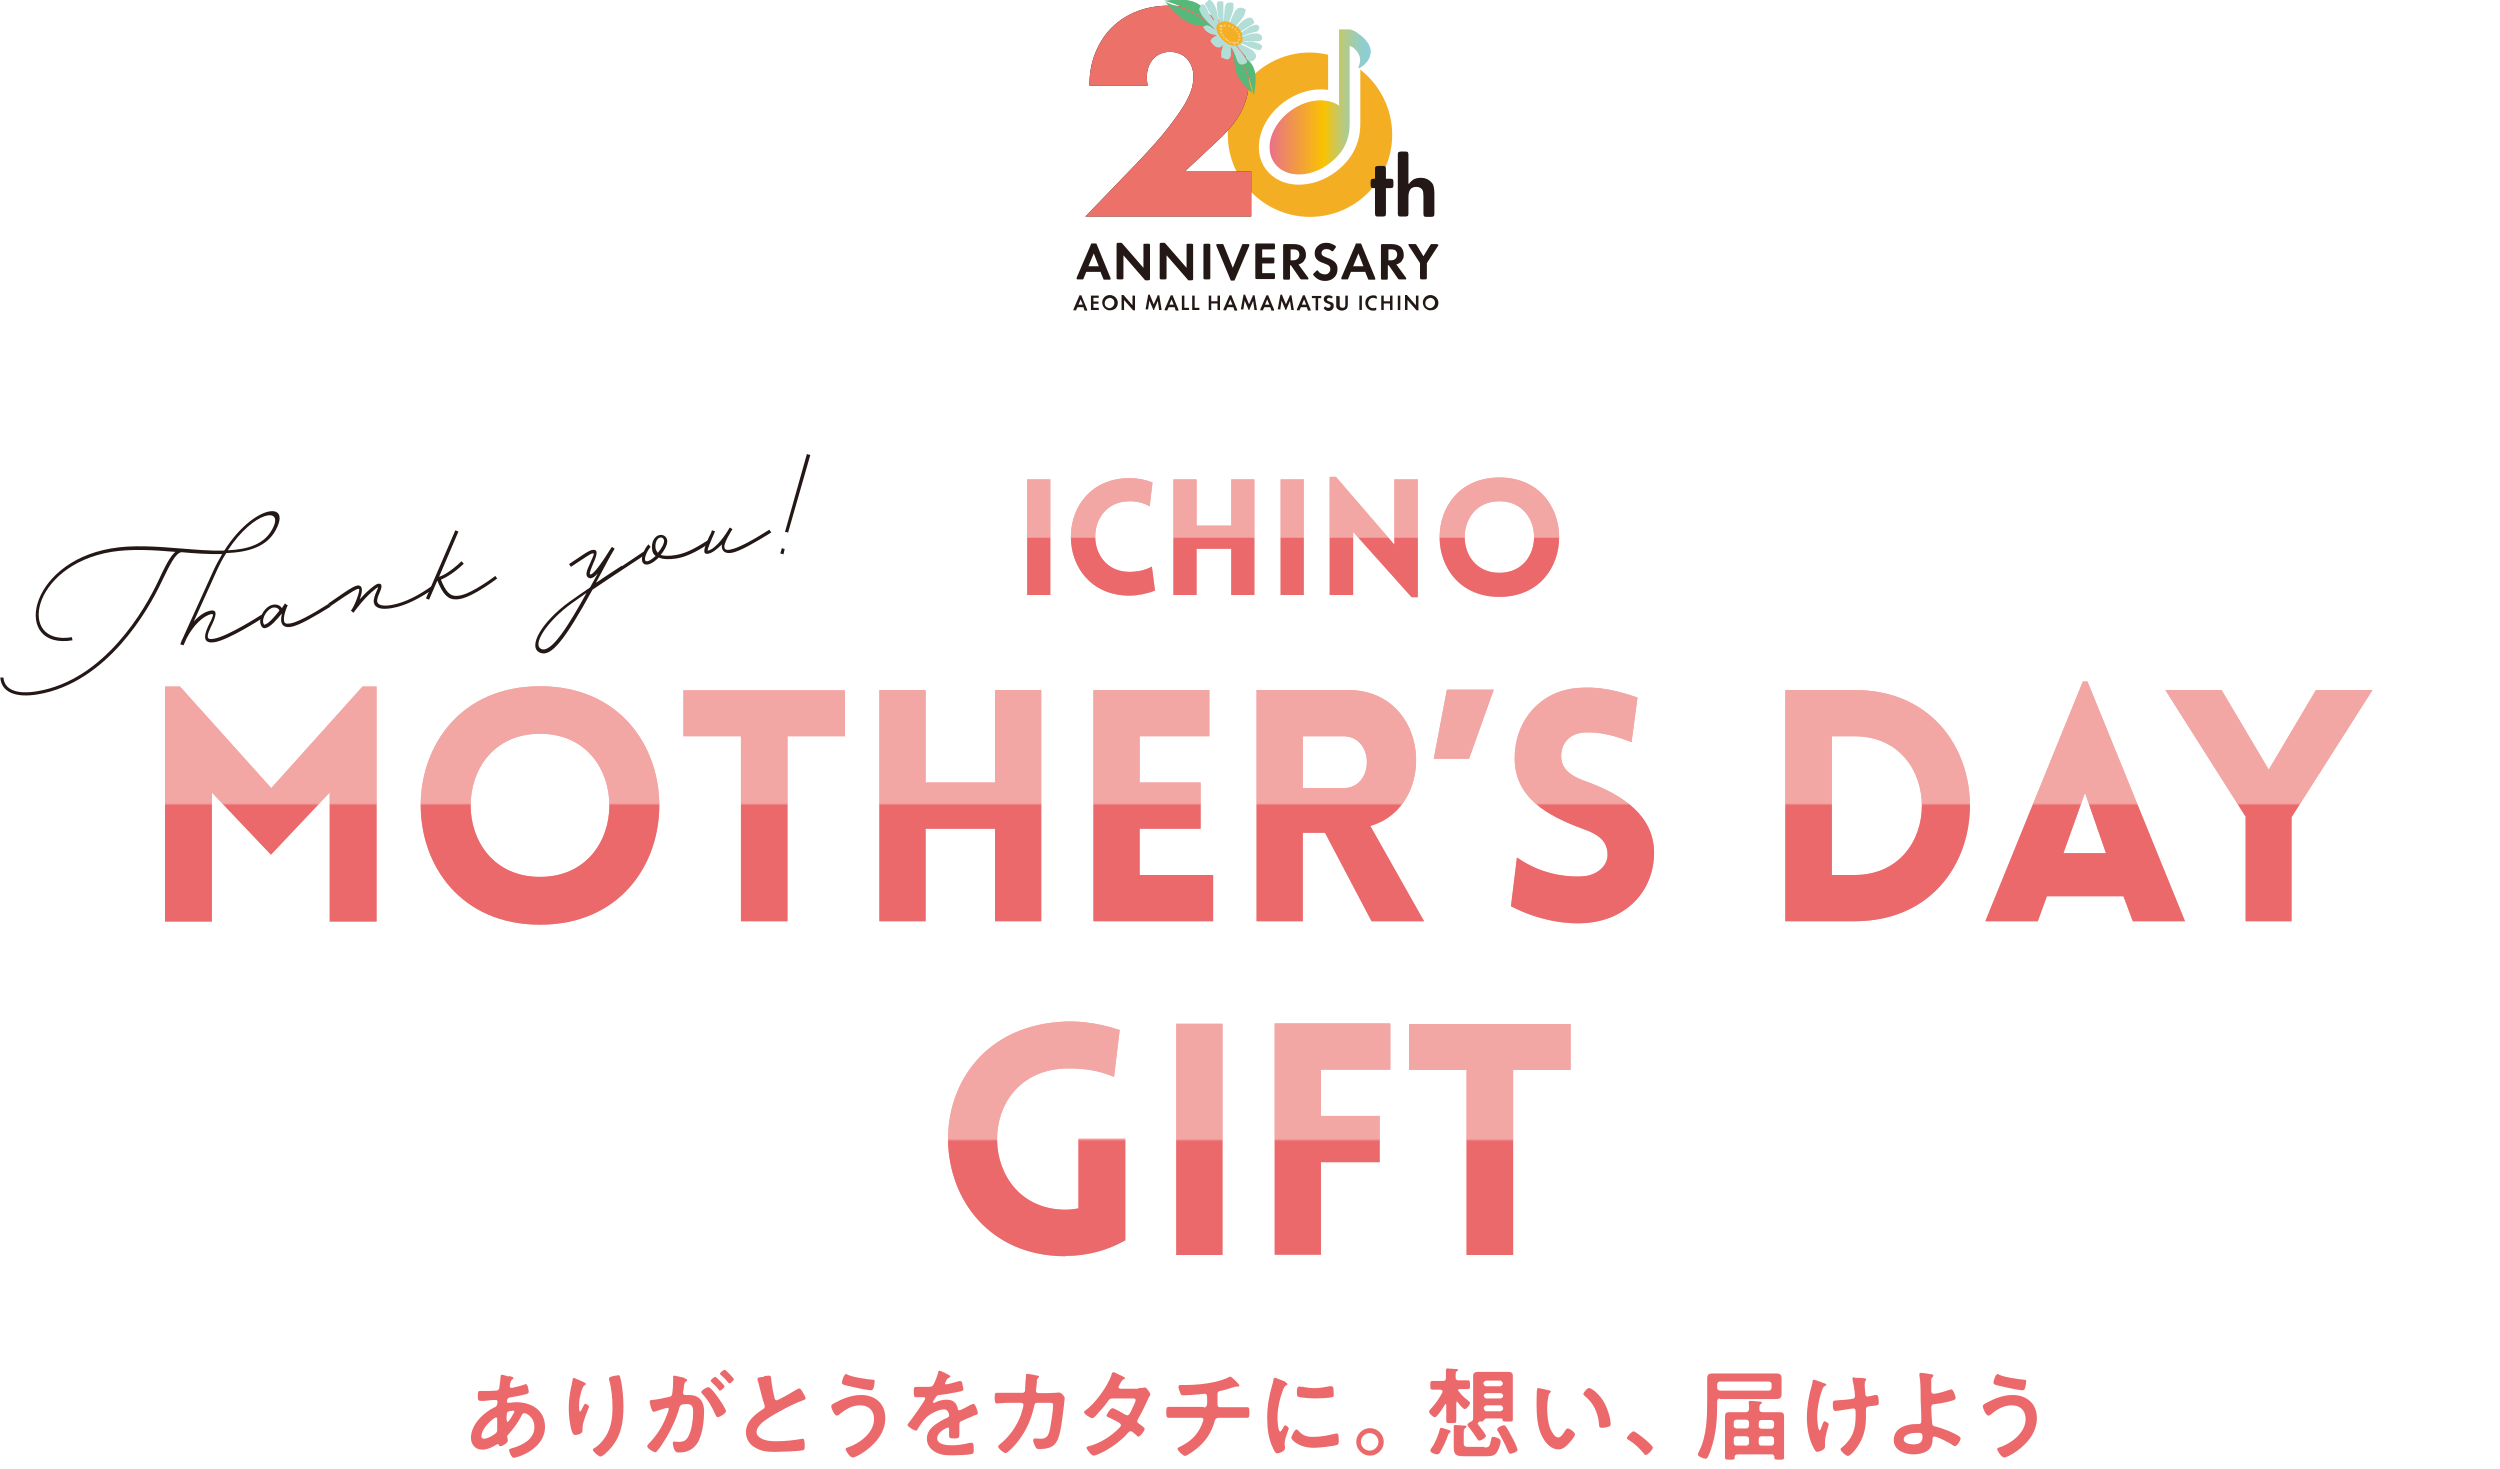<?xml version="1.0" encoding="UTF-8"?><svg id="_レイヤー_1" xmlns="http://www.w3.org/2000/svg" xmlns:xlink="http://www.w3.org/1999/xlink" viewBox="0 0 80 47"><defs><style>.cls-1{fill:#56b879;}.cls-2{fill:#b2ded7;}.cls-3{fill:url(#_名称未設定グラデーション_12-4);}.cls-4{fill:url(#_名称未設定グラデーション_12-5);}.cls-5{fill:url(#_名称未設定グラデーション_12-6);}.cls-6{fill:url(#_名称未設定グラデーション_12-7);}.cls-7{fill:url(#_名称未設定グラデーション_12-8);}.cls-8{fill:url(#_名称未設定グラデーション_12-9);}.cls-9{fill:url(#_名称未設定グラデーション_12-2);}.cls-10{fill:url(#_名称未設定グラデーション_12-3);}.cls-11{fill:#f3a7a5;}.cls-12{fill:url(#_名称未設定グラデーション_12-10);}.cls-13{fill:url(#_名称未設定グラデーション_12-11);}.cls-14{fill:#231815;}.cls-15{fill:#f4ae24;}.cls-16{fill:#ec7169;}.cls-17{fill:#eb686b;}.cls-18{fill:#f9ce7c;}.cls-19{fill:url(#_名称未設定グラデーション_12);}.cls-20{fill:url(#_名称未設定グラデーション_10);}</style><linearGradient id="_名称未設定グラデーション_12" x1="40.6" y1="21.81" x2="40.6" y2="29.59" gradientUnits="userSpaceOnUse"><stop offset=".5" stop-color="#f3a7a5"/><stop offset=".51" stop-color="#eb686b"/></linearGradient><linearGradient id="_名称未設定グラデーション_12-2" x1="40.3" y1="32.69" x2="40.3" y2="40.2" xlink:href="#_名称未設定グラデーション_12"/><linearGradient id="_名称未設定グラデーション_12-3" x1="40.3" y1="32.69" x2="40.3" y2="40.2" xlink:href="#_名称未設定グラデーション_12"/><linearGradient id="_名称未設定グラデーション_12-4" x1="40.3" y1="32.69" x2="40.3" y2="40.2" xlink:href="#_名称未設定グラデーション_12"/><linearGradient id="_名称未設定グラデーション_12-5" x1="40.3" y1="32.69" x2="40.3" y2="40.2" xlink:href="#_名称未設定グラデーション_12"/><linearGradient id="_名称未設定グラデーション_12-6" x1="41.38" y1="15.26" x2="41.38" y2="19.12" xlink:href="#_名称未設定グラデーション_12"/><linearGradient id="_名称未設定グラデーション_12-7" x1="41.38" y1="15.26" x2="41.38" y2="19.12" xlink:href="#_名称未設定グラデーション_12"/><linearGradient id="_名称未設定グラデーション_12-8" x1="41.38" y1="15.26" x2="41.38" y2="19.12" xlink:href="#_名称未設定グラデーション_12"/><linearGradient id="_名称未設定グラデーション_12-9" x1="41.38" y1="15.26" x2="41.38" y2="19.12" xlink:href="#_名称未設定グラデーション_12"/><linearGradient id="_名称未設定グラデーション_12-10" x1="41.38" y1="15.26" x2="41.38" y2="19.12" xlink:href="#_名称未設定グラデーション_12"/><linearGradient id="_名称未設定グラデーション_12-11" x1="41.38" y1="15.26" x2="41.38" y2="19.12" xlink:href="#_名称未設定グラデーション_12"/><linearGradient id="_名称未設定グラデーション_10" x1="40.63" y1="3.26" x2="43.86" y2="3.26" gradientUnits="userSpaceOnUse"><stop offset="0" stop-color="#e97188"/><stop offset=".54" stop-color="#fac300"/><stop offset=".58" stop-color="#e9c41f"/><stop offset=".66" stop-color="#cdc757"/><stop offset=".74" stop-color="#b5ca85"/><stop offset=".82" stop-color="#a3cca9"/><stop offset=".89" stop-color="#95cdc3"/><stop offset=".95" stop-color="#8dced3"/><stop offset="1" stop-color="#8bcfd9"/></linearGradient></defs><path class="cls-11" d="M11.58,21.97h.47v7.52h-1.5v-4.13s-1.88,1.99-1.88,1.99l-1.89-1.99v4.13h-1.5v-7.52h.48l2.92,3.25,2.92-3.25Z"/><path class="cls-11" d="M17.28,21.96c5.09,0,5.09,7.63,0,7.63s-5.09-7.63,0-7.63ZM17.28,23.48c-2.96,0-2.96,4.58,0,4.58s2.96-4.58,0-4.58Z"/><path class="cls-11" d="M23.71,29.48v-5.92h-1.84v-1.47h5.17v1.47h-1.84v5.92h-1.48Z"/><path class="cls-11" d="M31.84,29.48v-2.96h-2.22v2.96h-1.48v-7.4h1.48v2.96h2.22v-2.96h1.48v7.4h-1.48Z"/><path class="cls-11" d="M34.99,29.48v-7.4h3.71v1.48h-2.23v1.48h1.95v1.48h-1.95v1.48h2.35v1.48h-3.83Z"/><path class="cls-11" d="M43.89,29.48l-1.49-2.83h-.71v2.83h-1.48v-7.4h2.92c2.64,0,2.9,3.72.72,4.35l1.72,3.05h-1.68ZM41.69,25.22h1.3c1,0,1-1.66,0-1.66h-1.3v1.66Z"/><path class="cls-11" d="M47.8,22.07l-.79,2.21h-1.13l.42-2.21h1.49Z"/><path class="cls-11" d="M48.56,27.45c.85.6,1.77.62,2.11.59.43-.03.81-.34.77-.75-.03-.42-.35-.61-.77-.76-1.16-.42-2.2-1.01-2.2-2.26s.86-2.2,2.09-2.26c.38-.02.89-.02,1.84.31l-.19,1.43c-.82-.33-1.28-.32-1.51-.31-.53.03-.77.41-.74.83.04.41.4.6.83.75,1.15.42,2.14,1.09,2.14,2.27s-.85,2.17-2.24,2.25c-.41.03-1.34-.02-2.34-.54l.19-1.55Z"/><path class="cls-11" d="M59.34,29.48h-2.21v-7.4h2.21c4.93,0,4.93,7.4,0,7.4ZM58.62,23.56v4.44h.72c2.88,0,2.88-4.44,0-4.44h-.72Z"/><path class="cls-11" d="M66.64,21.81h.16l3.12,7.67h-1.67l-.3-.8h-2.45l-.29.8h-1.68l3.12-7.67ZM67.39,27.3l-.67-1.93-.69,1.93h1.37Z"/><path class="cls-11" d="M71.87,26.15l-2.58-4.07h1.8l1.51,2.55,1.51-2.55h1.81l-2.59,4.07v3.33h-1.47v-3.33Z"/><path class="cls-19" d="M11.58,21.97h.47v7.52h-1.5v-4.13s-1.88,1.99-1.88,1.99l-1.89-1.99v4.13h-1.5v-7.52h.48l2.92,3.25,2.92-3.25Z"/><path class="cls-19" d="M17.28,21.96c5.09,0,5.09,7.63,0,7.63s-5.09-7.63,0-7.63ZM17.28,23.48c-2.96,0-2.96,4.58,0,4.58s2.96-4.58,0-4.58Z"/><path class="cls-19" d="M23.71,29.48v-5.92h-1.84v-1.47h5.17v1.47h-1.84v5.92h-1.48Z"/><path class="cls-19" d="M31.84,29.48v-2.96h-2.22v2.96h-1.48v-7.4h1.48v2.96h2.22v-2.96h1.48v7.4h-1.48Z"/><path class="cls-19" d="M34.99,29.48v-7.4h3.71v1.48h-2.23v1.48h1.95v1.48h-1.95v1.48h2.35v1.48h-3.83Z"/><path class="cls-19" d="M43.89,29.48l-1.49-2.83h-.71v2.83h-1.48v-7.4h2.92c2.64,0,2.9,3.72.72,4.35l1.72,3.05h-1.68ZM41.69,25.22h1.3c1,0,1-1.66,0-1.66h-1.3v1.66Z"/><path class="cls-19" d="M47.8,22.07l-.79,2.21h-1.13l.42-2.21h1.49Z"/><path class="cls-19" d="M48.56,27.45c.85.6,1.77.62,2.11.59.43-.03.81-.34.77-.75-.03-.42-.35-.61-.77-.76-1.16-.42-2.2-1.01-2.2-2.26s.86-2.2,2.09-2.26c.38-.02.89-.02,1.84.31l-.19,1.43c-.82-.33-1.28-.32-1.51-.31-.53.03-.77.41-.74.83.04.41.4.6.83.75,1.15.42,2.14,1.09,2.14,2.27s-.85,2.17-2.24,2.25c-.41.03-1.34-.02-2.34-.54l.19-1.55Z"/><path class="cls-19" d="M59.34,29.48h-2.21v-7.4h2.21c4.93,0,4.93,7.4,0,7.4ZM58.62,23.56v4.44h.72c2.88,0,2.88-4.44,0-4.44h-.72Z"/><path class="cls-19" d="M66.64,21.81h.16l3.12,7.67h-1.67l-.3-.8h-2.45l-.29.8h-1.68l3.12-7.67ZM67.39,27.3l-.67-1.93-.69,1.93h1.37Z"/><path class="cls-19" d="M71.87,26.15l-2.58-4.07h1.8l1.51,2.55,1.51-2.55h1.81l-2.59,4.07v3.33h-1.47v-3.33Z"/><path class="cls-11" d="M34.1,40.2c-4.89,0-5.14-7.32,0-7.51.88-.03,1.59.23,1.73.27l-.18,1.5c-.29-.12-.77-.29-1.55-.27-2.99.1-2.86,4.52,0,4.52.13,0,.28-.02.41-.04v-2.23h1.5v3.25c-.57.32-1.21.5-1.92.5Z"/><path class="cls-11" d="M37.64,40.16v-7.4h1.48v7.4h-1.48Z"/><path class="cls-11" d="M42.27,34.23v1.48h1.88v1.48h-1.88v2.96h-1.48v-7.4h3.7v1.48h-2.22Z"/><path class="cls-11" d="M46.93,40.16v-5.92h-1.84v-1.47h5.17v1.47h-1.84v5.92h-1.48Z"/><path class="cls-9" d="M34.1,40.2c-4.89,0-5.14-7.32,0-7.51.88-.03,1.59.23,1.73.27l-.18,1.5c-.29-.12-.77-.29-1.55-.27-2.99.1-2.86,4.52,0,4.52.13,0,.28-.02.41-.04v-2.23h1.5v3.25c-.57.32-1.21.5-1.92.5Z"/><path class="cls-10" d="M37.64,40.16v-7.4h1.48v7.4h-1.48Z"/><path class="cls-3" d="M42.27,34.23v1.48h1.88v1.48h-1.88v2.96h-1.48v-7.4h3.7v1.48h-2.22Z"/><path class="cls-4" d="M46.93,40.16v-5.92h-1.84v-1.47h5.17v1.47h-1.84v5.92h-1.48Z"/><path class="cls-11" d="M32.87,19.04v-3.7h.74v3.7h-.74Z"/><path class="cls-11" d="M36.15,16.04c-1.47,0-1.47,2.26,0,2.26.32,0,.57-.09.71-.17l.1.77c-.23.09-.55.16-.81.16-2.51,0-2.51-3.76,0-3.76.26,0,.51.05.73.14l-.09.76c-.14-.07-.32-.16-.64-.16Z"/><path class="cls-11" d="M39.4,19.04v-1.48h-1.11v1.48h-.74v-3.7h.74v1.48h1.11v-1.48h.74v3.7h-.74Z"/><path class="cls-11" d="M40.98,19.04v-3.7h.74v3.7h-.74Z"/><path class="cls-11" d="M43.29,19.04h-.74v-3.78h.2l1.87,2.17v-2.09h.75v3.77h-.2l-1.87-2.09v2.01Z"/><path class="cls-11" d="M47.98,15.28c2.55,0,2.55,3.82,0,3.82s-2.55-3.82,0-3.82ZM47.98,16.04c-1.48,0-1.48,2.29,0,2.29s1.48-2.29,0-2.29Z"/><path class="cls-5" d="M32.87,19.04v-3.7h.74v3.7h-.74Z"/><path class="cls-6" d="M36.15,16.04c-1.47,0-1.47,2.26,0,2.26.32,0,.57-.09.71-.17l.1.77c-.23.09-.55.16-.81.16-2.51,0-2.51-3.76,0-3.76.26,0,.51.05.73.14l-.09.76c-.14-.07-.32-.16-.64-.16Z"/><path class="cls-7" d="M39.4,19.04v-1.48h-1.11v1.48h-.74v-3.7h.74v1.48h1.11v-1.48h.74v3.7h-.74Z"/><path class="cls-8" d="M40.98,19.04v-3.7h.74v3.7h-.74Z"/><path class="cls-12" d="M43.29,19.04h-.74v-3.78h.2l1.87,2.17v-2.09h.75v3.77h-.2l-1.87-2.09v2.01Z"/><path class="cls-13" d="M47.98,15.28c2.55,0,2.55,3.82,0,3.82s-2.55-3.82,0-3.82ZM47.98,16.04c-1.48,0-1.48,2.29,0,2.29s1.48-2.29,0-2.29Z"/><path class="cls-14" d="M7.17,17.62c-.43.01-.91-.03-1.4-.07-.75-.06-1.54-.12-2.21,0-2.72.46-3.16,3.26-1.24,2.94l-.02-.1c-1.76.29-1.33-2.3,1.27-2.73.62-.1,1.34-.06,2.04,0-.17.15-.33.46-.55.94-.42.89-1.71,3.16-3.87,3.52-.66.11-1.05-.05-1.08-.44h-.1c.03.47.49.66,1.2.54,2.21-.37,3.53-2.69,3.95-3.58.3-.62.45-.92.64-.97.45.04.9.07,1.31.06-.1.17-.2.35-.29.55l-.96,2.12c-.03.05-.05.11-.07.16h0s-.02.06-.02.06l.1.03.02-.04.08-.18c.21-.41.53-.73.8-.78.08-.01.06.06-.11.39-.18.39-.11.56.21.51.47-.08,1.56-.79,1.56-.79l-.06-.09s-1.08.7-1.53.77c-.22.04-.25-.04-.1-.36.19-.38.23-.58,0-.54-.18.03-.37.16-.54.35l.72-1.59c.1-.22.2-.42.32-.6.71-.03,1.29-.2,1.58-.73.53-.97-.71-.81-1.63.63ZM8.71,16.94c-.26.48-.78.64-1.42.67.84-1.28,1.83-1.41,1.42-.67Z"/><path class="cls-14" d="M9.28,19.95c-.12.02-.18,0-.19-.08-.03-.15.08-.43.12-.51h-.03s-.06-.05-.06-.05l-.1.15c-.06-.09-.16-.13-.28-.11-.24.04-.45.36-.41.59.02.1.08.18.16.16.16-.03.37-.27.53-.47-.02.09-.03.18-.02.26.02.14.14.2.31.17.27-.04.85-.39,1.27-.65l-.06-.09c-.58.37-1.03.6-1.23.63ZM8.46,20s-.03-.04-.04-.08c-.03-.18.15-.45.33-.48.09-.01.17.03.19.1-.15.19-.35.43-.48.45Z"/><path class="cls-14" d="M12.53,19.36c-.29.05-.44,0-.46-.11-.01-.07.03-.18.08-.29.08-.18.09-.3-.05-.28-.07.01-.2.12-.28.19-.11.09-.22.21-.31.31.07-.18.1-.36.03-.42-.11-.08-.24,0-1.03.55l.06.09c.77-.53.88-.58.92-.55.04.03-.12.51-.26.69h0s.08.07.08.07c0,0,.3-.42.58-.66.11-.1.18-.15.21-.16,0,.01-.01.05-.05.13-.05.11-.1.25-.09.35.03.19.23.25.58.19.48-.08.95-.36,1.33-.61l-.06-.09c-.37.26-.82.52-1.28.6Z"/><path class="cls-14" d="M14.7,19.06c-.25.04-.38-.05-.54-.39l-.05-.12c.14-.06.39-.19.73-.51l-.07-.08c-.36.34-.6.46-.72.5l.62-1.45-.1-.04-.94,2.18.1.04.26-.6s0,0,.01,0l.06.14c.18.38.35.49.65.44.45-.08,1.2-.66,1.2-.66l-.06-.08s-.73.56-1.15.63Z"/><path class="cls-14" d="M19.9,18.1c-.26.17-.55.36-.83.55l.15-.28c.15-.28.29-.55.43-.78h0s.01-.02.02-.03l-.09-.06-.08.12c-.34.55-.56.8-.62.76-.02-.02,0-.1.1-.34.14-.31.17-.48-.04-.44-.09.02-.24.12-.43.25-.09.06-.19.13-.3.2l.06.09c.11-.07.21-.14.3-.2.19-.12.32-.22.39-.23.07-.01.05.03-.07.3-.12.25-.17.4-.07.47.08.06.18.01.31-.13l-.25.45c-.23.16-.46.31-.65.45-.9.65-1.37,1.47-.94,1.64.35.14.79-.42,1.67-2.02.33-.22.68-.46.99-.66.28-.18.53-.35.71-.47l-.06-.09c-.18.12-.43.29-.7.47ZM17.33,20.77c-.32-.12.16-.88.96-1.46.15-.11.31-.22.48-.34-.55,1-1.12,1.93-1.44,1.8Z"/><path class="cls-14" d="M21.63,17.76c-.22.04-.38.03-.49,0,.14-.17.23-.36.21-.47-.02-.12-.12-.19-.24-.17-.17.03-.28.24-.24.48.01.08.05.15.11.19-.02.02-.05.04-.07.06-.22.18-.33.14-.24-.1.04-.1.1-.2.15-.25l-.07-.08c-.06.06-.13.17-.17.29-.13.35.09.48.4.22.04-.03.07-.06.1-.09.13.06.33.07.58.03.4-.07.79-.32,1.05-.49l-.06-.09c-.27.17-.64.41-1.02.47ZM21.05,17.69s-.06-.08-.07-.13c-.03-.18.04-.34.15-.36.06-.01.1.02.12.09.01.09-.07.25-.2.4Z"/><path class="cls-14" d="M23.37,17.59c-.12.02-.18,0-.19-.08-.01-.08.05-.23.2-.48l.06-.1-.04-.02-.05-.03h0s0,0,0,0c-.09.17-.43.69-.7.74-.02,0,.01-.1.13-.38.04-.09.08-.18.1-.24l-.1-.03c-.01.06-.05.14-.1.23-.15.34-.22.55-.02.52.15-.03.3-.16.44-.3,0,.04-.01.07,0,.1.02.14.14.2.31.17.27-.04.85-.39,1.27-.65l-.06-.09c-.58.37-1.03.6-1.23.63Z"/><polygon class="cls-14" points="24.97 17.71 25.07 17.74 25.11 17.57 25.02 17.54 24.97 17.71"/><polygon class="cls-14" points="25.12 17.02 25.22 17.04 25.93 14.56 25.82 14.53 25.12 17.02"/><path class="cls-14" d="M35.23,8.7h-.47l-.08.2s-.02.03-.02.04c0,0-.02,0-.04,0h-.11s-.03,0-.04,0c-.01,0-.02-.02-.02-.03,0,0,0-.02.01-.04l.45-1.05s0-.01,0-.01c0-.01.01-.02.02-.02,0,0,.02,0,.04,0h.07s.04,0,.04,0,.01.02.02.04l.43,1.05s.01.03.01.04c0,.01,0,.02-.01.03,0,0-.02,0-.05,0h-.12s-.04,0-.04,0c0,0-.01-.02-.02-.04l-.08-.2ZM35.16,8.52l-.16-.41-.17.41h.33Z"/><path class="cls-14" d="M36.59,8.57v-.71s0-.04,0-.05c0,0,.02-.01.05-.01h.1s.04,0,.05.01.01.02.01.05v1.05s0,.04-.01.05c0,0-.02.01-.05.01h-.05s-.03,0-.04,0-.01-.01-.03-.03l-.67-.77v.71s0,.04-.01.05-.02.01-.05.01h-.1s-.04,0-.05-.01-.01-.02-.01-.05v-1.05s0-.04.01-.05.02-.01.05-.01h.06s.03,0,.04,0c0,0,.01.01.03.03l.67.77Z"/><path class="cls-14" d="M37.97,8.57v-.71s0-.04,0-.05c0,0,.02-.01.05-.01h.1s.04,0,.05.01.01.02.01.05v1.05s0,.04-.01.05c0,0-.02.01-.05.01h-.05s-.03,0-.04,0-.01-.01-.03-.03l-.67-.77v.71s0,.04-.01.05-.02.01-.05.01h-.1s-.04,0-.05-.01-.01-.02-.01-.05v-1.05s0-.04.01-.05.02-.01.05-.01h.06s.03,0,.04,0c0,0,.01.01.03.03l.67.77Z"/><path class="cls-14" d="M38.73,7.86v1.02s0,.04-.01.05-.02.01-.05.01h-.1s-.04,0-.05-.01-.01-.02-.01-.05v-1.02s0-.04.01-.05.02-.01.05-.01h.1s.04,0,.05.01.01.02.01.05Z"/><path class="cls-14" d="M39.45,8.57l.29-.72s.02-.03.02-.04.02,0,.04,0h.12s.03,0,.04,0c.01,0,.02.01.02.03,0,0,0,.02-.01.04l-.45,1.06s-.02.03-.02.04c0,0-.02,0-.04,0h-.03s-.04,0-.04,0c0,0-.01-.02-.02-.04l-.44-1.06s-.01-.03-.01-.04c0-.01,0-.02.01-.03,0,0,.02,0,.05,0h.12s.04,0,.04,0c0,0,.01.02.02.04l.29.72Z"/><path class="cls-14" d="M40.39,7.99v.25h.33s.04,0,.05.01.01.02.01.05v.07s0,.04-.01.05-.02.01-.05.01h-.33v.31h.35s.04,0,.05.01.01.02.01.05v.07s0,.04-.01.05-.02.01-.05.01h-.51s-.04,0-.05-.01-.01-.02-.01-.05v-1.02s0-.04.01-.05.02-.01.05-.01h.51s.04,0,.05.01c0,0,.01.02.01.05v.07s0,.04-.01.05-.02.01-.05.01h-.35Z"/><path class="cls-14" d="M41.55,8.46l.3.41s.02.03.02.04c0,.01,0,.02-.01.03s-.02,0-.05,0h-.14s-.04,0-.04,0-.01-.01-.03-.03l-.29-.42h-.03v.4s0,.04-.01.05-.02.01-.05.01h-.1s-.04,0-.05-.01-.01-.02-.01-.05v-1.02s0-.04.01-.05.02-.01.05-.01h.27c.13,0,.23.03.29.08.04.03.06.07.08.11.02.05.03.09.03.15s0,.1-.03.14c-.02.04-.04.08-.08.11-.04.03-.09.06-.16.07ZM41.3,8.33h.06c.07,0,.12-.01.15-.04.02-.01.04-.03.05-.06.01-.02.02-.05.02-.08,0-.06-.02-.1-.05-.13s-.09-.04-.16-.04h-.07v.34Z"/><path class="cls-14" d="M42.72,7.95l-.04.06s-.03.03-.04.03c0,0-.01,0-.02,0,0,0-.02-.01-.04-.03-.01-.01-.03-.02-.06-.03-.03,0-.05-.01-.07-.01-.05,0-.09.01-.12.04-.03.02-.04.05-.04.09s.01.06.04.08c.02.02.07.04.14.07.06.02.11.04.14.06.03.02.06.03.09.06.07.06.1.14.1.24,0,.12-.04.22-.13.29-.07.06-.16.09-.27.09-.09,0-.16-.02-.23-.06-.04-.02-.07-.05-.1-.08-.03-.03-.05-.05-.05-.07,0-.01,0-.02.03-.04l.06-.06s.03-.03.04-.03c.01,0,.02,0,.03.02.03.03.04.05.05.06,0,0,.02.01.04.02.04.02.09.03.13.03.06,0,.1-.02.13-.06.03-.03.04-.07.04-.11,0-.05-.02-.09-.06-.12-.02-.01-.07-.04-.16-.07-.09-.03-.15-.06-.19-.1-.06-.05-.09-.12-.09-.21,0-.12.05-.21.15-.28.06-.04.13-.06.21-.06.05,0,.11,0,.17.03.06.02.1.04.14.07,0,0,.01.02.01.03,0,0,0,.02-.02.04Z"/><path class="cls-14" d="M43.7,8.7h-.47l-.08.2s-.02.03-.02.04c0,0-.02,0-.04,0h-.11s-.03,0-.04,0c-.01,0-.02-.02-.02-.03,0,0,0-.02.01-.04l.45-1.05s0-.01,0-.01c0-.01.01-.02.02-.02,0,0,.02,0,.04,0h.07s.04,0,.04,0,.01.02.02.04l.43,1.05s.01.03.01.04c0,.01,0,.02-.01.03,0,0-.02,0-.05,0h-.12s-.04,0-.04,0c0,0-.01-.02-.02-.04l-.08-.2ZM43.63,8.52l-.16-.41-.17.41h.33Z"/><path class="cls-14" d="M44.68,8.46l.3.41s.02.03.02.04c0,.01,0,.02-.01.03s-.02,0-.05,0h-.14s-.04,0-.04,0-.01-.01-.03-.03l-.29-.42h-.03v.4s0,.04-.01.05-.02.01-.05.01h-.1s-.04,0-.05-.01-.01-.02-.01-.05v-1.02s0-.04.01-.05.02-.01.05-.01h.27c.13,0,.23.03.29.08.04.03.06.07.08.11.02.05.03.09.03.15s0,.1-.03.14c-.02.04-.04.08-.08.11-.04.03-.09.06-.16.07ZM44.43,8.33h.06c.07,0,.12-.01.15-.04.02-.01.04-.03.05-.06.01-.02.02-.05.02-.08,0-.06-.02-.1-.05-.13s-.09-.04-.16-.04h-.07v.34Z"/><path class="cls-14" d="M45.44,8.42l-.35-.54s-.02-.03-.02-.04c0-.01,0-.02.01-.03s.02,0,.05,0h.13s.04,0,.04,0c0,0,.01.01.03.03l.22.36.22-.36s.02-.03.03-.03c0,0,.02,0,.04,0h.13s.06.01.06.03c0,0,0,.02-.02.04l-.35.54v.46s0,.04-.01.05c0,0-.02.01-.05.01h-.1s-.04,0-.05-.01c0,0-.01-.02-.01-.05v-.46Z"/><path class="cls-15" d="M43.53,2.23v1.73c0,.63-.27,1.15-.79,1.54-.36.27-.78.41-1.18.41-.44,0-.82-.18-1.05-.49-.46-.61-.2-1.58.57-2.15.36-.26.77-.41,1.17-.41.09,0,.17,0,.25.02v-1.13c-.19-.04-.38-.07-.58-.07-1.45,0-2.63,1.18-2.63,2.63s1.18,2.63,2.63,2.63,2.63-1.18,2.63-2.63c0-.85-.41-1.61-1.03-2.09Z"/><path class="cls-14" d="M40.04,6.93h-5.31l1.64-1.7c.43-.45.77-.83,1.01-1.14.24-.31.43-.58.55-.79.12-.22.19-.39.22-.52.03-.13.04-.25.04-.34,0-.1-.02-.2-.05-.29-.03-.09-.08-.18-.14-.25-.06-.07-.14-.13-.23-.17-.09-.04-.2-.07-.32-.07-.23,0-.42.08-.55.23-.13.15-.2.34-.2.57,0,.06,0,.16.03.28h-1.87c0-.38.06-.73.19-1.05.13-.31.3-.59.53-.81.23-.23.5-.4.81-.52.31-.12.65-.18,1.03-.18s.71.06,1.02.17c.31.12.58.28.81.49.23.21.41.46.53.75.13.29.19.6.19.94,0,.36-.08.7-.23,1-.15.31-.4.62-.74.94l-1.09,1.02h2.13v1.45Z"/><path class="cls-16" d="M40.04,6.93h-5.31l1.64-1.7c.43-.45.77-.83,1.01-1.14.24-.31.43-.58.55-.79.12-.22.19-.39.22-.52.03-.13.04-.25.04-.34,0-.1-.02-.2-.05-.29-.03-.09-.08-.18-.14-.25-.06-.07-.14-.13-.23-.17-.09-.04-.2-.07-.32-.07-.23,0-.42.08-.55.23-.13.15-.2.34-.2.57,0,.06,0,.16.03.28h-1.87c0-.38.06-.73.19-1.05.13-.31.3-.59.53-.81.23-.23.5-.4.81-.52.31-.12.65-.18,1.03-.18s.71.06,1.02.17c.31.12.58.28.81.49.23.21.41.46.53.75.13.29.19.6.19.94,0,.36-.08.7-.23,1-.15.31-.4.62-.74.94l-1.09,1.02h2.13v1.45Z"/><path class="cls-14" d="M44.35,6.02v.81s0,.07-.02.08-.04.02-.08.02h-.15s-.07,0-.08-.02c-.01-.01-.02-.04-.02-.08v-.81h-.04s-.07,0-.08-.02c-.01-.01-.02-.04-.02-.08v-.1s0-.07.02-.08.04-.02.08-.02h.04v-.31s0-.07.02-.08c.01-.01.04-.02.08-.02h.15s.07,0,.08.02c.01.01.02.04.02.08v.31h.14s.07,0,.08.02c.01.01.02.04.02.08v.1s0,.07-.02.08c-.01.01-.04.02-.08.02h-.14Z"/><path class="cls-14" d="M45.09,5.88c.04-.06.09-.1.13-.13.07-.04.15-.06.24-.06.15,0,.26.05.35.15.04.04.06.09.07.14.01.05.02.12.02.2v.66s0,.07-.02.08-.04.02-.08.02h-.15s-.07,0-.08-.02c-.01-.01-.02-.04-.02-.08v-.56c0-.09-.01-.16-.03-.2-.04-.06-.1-.1-.2-.1-.09,0-.15.03-.19.08-.04.06-.06.14-.06.25v.52s0,.07-.02.08-.04.02-.08.02h-.14s-.07,0-.08-.02c-.01-.01-.02-.04-.02-.08v-1.88s0-.07.02-.08.04-.02.08-.02h.14s.07,0,.08.02c.01.01.02.04.02.08v.93Z"/><path class="cls-1" d="M38.95,1.03s-.02,0-.04,0c.01,0-.03-.11-.05-.14-.05-.05-.09-.1-.14-.14-.08-.07-.17-.14-.26-.2-.09-.06-.19-.11-.29-.17-.02-.01-.04-.02-.06-.03-.09-.04-.18-.09-.27-.12-.08-.03-.17-.07-.25-.1-.06-.02-.12-.04-.18-.06-.03-.01-.06-.02-.09-.03-.01,0-.02,0-.03,0,0,0,0,0,0,0,0,0,0,0,0,0,0,0-.02-.01-.03-.02.01,0,.03,0,.04,0,.11-.01.23-.03.34-.03.06,0,.12,0,.18,0,.15,0,.3.03.44.09.13.06.23.14.32.25.07.09.13.18.17.28.03.08.07.16.11.24.02.04.04.07.06.1,0,0,.02.05.03.06Z"/><path class="cls-1" d="M37.3.06s.08.04.13.06c.1.04.2.08.31.12.1.04.19.08.28.11.11.04.21.1.31.16.1.06.19.12.28.2,0,0,.22.19.22.19,0,.01-.45-.08-.57-.1-.13-.02-.24-.08-.35-.15-.12-.07-.22-.16-.32-.25-.07-.07-.13-.14-.19-.21-.03-.04-.07-.08-.1-.12,0,0,0,0,0,0Z"/><path class="cls-1" d="M39.36,1.56s0,.02,0,.03c0-.01.09.03.11.05.04.04.08.08.11.12.06.07.11.15.16.23.05.08.09.17.13.25,0,.02.01.04.02.05.03.08.06.16.09.24.02.07.05.15.07.22.02.05.03.1.04.16,0,.03.02.05.02.08,0,0,0,.02,0,.03,0,0,0,0,0,0,0,0,0,0,0,0,0,0,.01.02.02.02,0-.01,0-.02,0-.03.02-.1.03-.19.04-.29,0-.05.01-.1.01-.16,0-.13-.01-.26-.06-.38-.04-.11-.11-.2-.2-.28-.07-.06-.15-.12-.23-.16-.07-.03-.13-.07-.2-.1-.03-.02-.06-.04-.08-.06,0,0-.05-.02-.05-.02Z"/><path class="cls-1" d="M40.1,3.02s-.03-.07-.04-.11c-.03-.09-.06-.18-.08-.27-.03-.08-.06-.17-.08-.25-.03-.1-.08-.19-.12-.28-.04-.09-.09-.17-.15-.25,0,0-.15-.19-.16-.2-.01,0,.04.39.05.49.01.11.05.21.11.31.06.1.12.2.2.28.05.06.11.12.17.17.03.03.07.06.1.09,0,0,0,0,0,0Z"/><path class="cls-2" d="M40.39,1.46s-.06-.04-.09-.06c-.05-.02-.1-.04-.15-.05-.07-.02-.15-.02-.23-.01-.05,0-.13,0-.19,0,0,0,0,0,0,0h0c.05-.01.13-.01.19-.02.03,0,.07,0,.1,0,0,0,0,0,0,0,.07,0,.13,0,.2,0,.02,0,.04,0,.06,0,.09,0,.12-.09.1-.15-.03-.07-.08-.09-.15-.1-.09,0-.17,0-.25.03-.05.02-.11.03-.16.05-.03,0-.06.03-.09.04v-.03s0,0,.01,0c.09-.04.19-.07.29-.1.05-.02.1-.03.16-.04.02,0,.04-.01.06-.03.08-.08.06-.2-.06-.2-.03,0-.05.01-.08.02-.07.02-.13.05-.18.09-.08.05-.16.1-.24.15,0,0,0,0,0,0v-.03s.03-.02.05-.03c.05-.03.09-.06.14-.09.04-.02.09-.05.13-.08.03-.02.09-.04.11-.07.04-.05-.02-.13-.05-.16-.04-.03-.08-.03-.12-.02-.07.02-.13.06-.19.1-.06.05-.13.13-.19.19,0,0,0,0,0,0l-.03-.02s.06-.06.08-.09c.07-.08.14-.16.19-.25.03-.06.04-.12.05-.18,0,0,0-.01,0-.02-.03-.01-.05-.03-.08-.04-.1-.03-.18-.01-.24.07-.05.07-.08.14-.11.21-.02.05-.04.09-.06.14,0,0-.01.04-.02.05h-.02s0-.02,0-.02c.04-.11.09-.23.12-.34.02-.07.03-.15.02-.23,0-.04-.02-.05-.06-.06-.02,0-.04,0-.07,0-.06,0-.09.03-.12.08-.04.07-.03.18-.04.26,0,.06-.02.18-.02.24,0,0,0,.02-.01.02,0,0,0-.01,0-.02,0-.13,0-.34,0-.47,0-.04,0-.07,0-.11,0-.02-.02-.04-.04-.04-.03,0-.07,0-.1,0-.03,0-.07.03-.07.07,0,.12.01.23.03.34,0,.04.01.08.02.12,0,.03.03.12.03.15h-.01s-.03-.08-.03-.1c0-.06-.02-.12-.03-.18-.01-.09-.03-.17-.07-.25-.04-.08-.09-.16-.17-.2-.02-.01-.04,0-.05.02,0,.02-.01.03-.03.04-.02.02-.05.03-.07.06,0,.02,0,.04.02.06.03.04.05.08.07.13.06.11.12.21.19.31.01.02.02.04.01.05-.02,0-.03-.02-.04-.04-.03-.05-.07-.09-.1-.15-.03-.06-.06-.12-.09-.19-.02-.04-.06-.12-.11-.14-.05-.02-.07.02-.09.05-.02.03-.03.06-.04.08-.01.02-.01.03,0,.05,0,.02.02.05.03.07.03.08.08.14.13.2.07.09.15.16.23.24.04.04.08.08.12.12-.02-.01-.04-.02-.07-.04-.06-.04-.14-.11-.21-.1-.03,0-.06.02-.09.04-.03.02-.03.02,0,.05.04.06.09.11.15.15.07.04.14.05.22.07.01,0,.03,0,.04.02,0,0-.07.03-.08.04-.04.03-.11.07-.11.13,0,.03.02.05.04.07.03.04.07.08.11.11.03.02.08.03.12.03.03,0,.08-.03.1-.05,0-.01.02-.02.03-.03,0,.02-.01.03-.02.05,0,.05-.03.11-.04.16,0,.03,0,.07,0,.11,0,.02,0,.05,0,.07.01.03.04.02.06.03.05.02.14.07.19.02.05-.05.06-.09.06-.15,0-.04,0-.08,0-.13,0-.04,0-.08-.02-.12,0,0,0,0,0,0,.01.03.05.06.07.09.01.03.03.06.04.09.04.07.06.15.09.23.01.04.03.07.05.11.05.07.12.08.2.05.03-.01.07-.03.08-.06.01-.03,0-.07-.03-.1-.08-.13-.17-.25-.27-.37,0,0-.05-.08-.06-.09,0,0,0-.02,0-.02.01,0,.02.01.03.02.03.06.12.18.17.23.06.07.13.15.18.23.02.03.05.06.09.07.05.01.09-.02.12-.04.04-.03.08-.1.06-.15-.01-.05-.04-.09-.07-.12-.04-.05-.09-.08-.14-.1-.09-.05-.24-.11-.33-.17.13,0,.29.12.41.16.04.01.08.02.12.04.03.01.06.01.09.02.01,0,.02,0,.03,0,.02,0,.04-.01.06-.03.02-.03.02-.06.03-.09,0-.02,0-.04-.02-.05Z"/><path class="cls-15" d="M39.76,1.3s0-.05,0-.08c0-.08-.02-.16-.06-.23-.04-.08-.12-.14-.19-.19-.07-.05-.15-.09-.23-.11-.1-.02-.2,0-.28.05-.08.05-.09.17-.06.25.02.07.06.14.11.2.07.09.16.18.27.23.11.05.24.06.34,0,.04-.02.07-.05.09-.08,0-.02.01-.03.02-.05Z"/><path class="cls-18" d="M39.12.87s-.04,0-.05,0c-.02,0-.05,0-.05-.03,0-.01,0-.02.01-.03.02,0,.03-.02.05-.02.03,0,.04.02.05.05,0,0,0,.01,0,.02Z"/><path class="cls-18" d="M39.02.92s0,0,0,0c0,0,0,0,0,.01,0,.01,0,.03,0,.04,0,0,.01,0,.02,0,.01,0,.03,0,.04,0,.02,0,.05-.03.03-.05-.02-.02-.07-.01-.09,0Z"/><path class="cls-18" d="M39.51,1.33s0,0,0,0c.02,0,.02.01.03.03.01.02,0,.04-.01.06,0,0,0,0-.01,0-.02,0-.04,0-.05-.02-.01-.03,0-.07.04-.07Z"/><path class="cls-18" d="M39.06,1.01s.03,0,.04,0c0,0,0,0,.01,0,.01.02.01.04,0,.05-.01.01-.02.02-.04.02-.01,0-.02,0-.02-.01,0-.01-.01-.02-.01-.04,0-.02,0-.02.02-.02,0,0,0,0,.01,0Z"/><path class="cls-18" d="M39.66,1.24s.03.01.04.02c.01.01,0,.03-.02.04-.02,0-.03,0-.05,0,0,0-.02,0-.01-.02,0-.03.02-.04.04-.04Z"/><path class="cls-18" d="M39.33.79s.03,0,.03.03c0,.03,0,.04-.03.04-.02,0-.03,0-.03-.03,0-.03,0-.03.03-.03Z"/><path class="cls-18" d="M39.66,1.11s-.03,0-.04,0c-.01,0-.02-.01-.02-.02,0,0,0-.02.01-.02.02-.01.05-.01.06,0,0,0,.02.02.01.03,0,0-.01.01-.02.02Z"/><path class="cls-18" d="M39.19.78s.04.01.04.03c0,.02-.02.04-.04.04-.02,0-.03-.02-.03-.05,0-.02.02-.01.03-.02Z"/><path class="cls-18" d="M39.27,1.25s-.02.03-.03.04c0,0,0,0-.01,0-.01,0-.03-.01-.03-.03,0-.01,0-.02.01-.03.02-.02.04-.01.06.02Z"/><path class="cls-18" d="M39.61,1.33s.03,0,.03.03c0,.02-.01.04-.03.04-.02,0-.04-.02-.04-.04,0-.01.02-.03.04-.03Z"/><path class="cls-18" d="M39.56.94s-.01.04-.03.04c-.01,0-.02,0-.02-.01,0-.01,0-.02,0-.04,0-.02.02-.03.03-.03.01,0,.02.01.02.03Z"/><path class="cls-18" d="M39.33,1.3s-.03.01-.03.03c0,0-.01,0-.02,0,0,0,0,0,0,0-.01,0-.02,0-.02-.03,0-.02.02-.03.04-.03.01,0,.04.01.04.03Z"/><path class="cls-18" d="M39.62,1.18s0,0,0,0c0-.02.02-.02.03-.03.01,0,.02-.02.04,0,0,0,0,0,.01.01,0,0,0,.02,0,.03,0,.02-.04,0-.05,0,0,0-.01,0-.02,0,0,0,0,0-.01-.01Z"/><path class="cls-18" d="M39.41.88s.01-.04.03-.04c.01,0,.03.02.03.03,0,.02-.02.04-.03.04-.02,0-.03,0-.03-.03Z"/><path class="cls-18" d="M39.16,1.13s-.03.02-.04.02c-.01,0-.03,0-.03-.01,0-.01,0-.02.01-.03.03-.02.05-.01.06.01Z"/><path class="cls-18" d="M39.19,1.19s-.01.03-.03.04c-.01,0-.02,0-.02-.01,0-.02,0-.05.03-.05.02,0,.02,0,.02.03Z"/><path class="cls-18" d="M39.46,1.36s-.02.03-.05.02c-.01,0-.02-.02,0-.03.02-.02.04-.02.06,0Z"/><path class="cls-18" d="M39.33,1.35s0,0,0,0c0-.01.02-.02.03-.02.01,0,.03,0,.03.02,0,0-.02.03-.03.03-.01,0-.04,0-.04-.02Z"/><path class="cls-18" d="M39.58,1.04s-.02,0-.02-.02c0-.02.02-.03.04-.03,0,0,.01,0,.02.01,0,.01,0,.02-.01.03,0,0-.02.01-.03,0Z"/><path class="cls-14" d="M34.67,9.83h-.19l-.04.08s0,.01,0,.02c0,0,0,0-.02,0h-.05s-.01,0-.02,0c0,0,0,0,0-.01,0,0,0,0,0-.02l.19-.44s0,0,0,0c0,0,0,0,0-.01,0,0,0,0,.02,0h.03s.02,0,.02,0c0,0,0,0,0,.02l.18.44s0,.01,0,.02c0,0,0,0,0,.01s0,0-.02,0h-.05s-.02,0-.02,0c0,0,0,0,0-.02l-.03-.08ZM34.65,9.75l-.07-.17-.07.17h.14Z"/><path class="cls-14" d="M34.99,9.54v.11h.14s.02,0,.02,0c0,0,0,0,0,.02v.03s0,.02,0,.02c0,0,0,0-.02,0h-.14v.13h.15s.02,0,.02,0c0,0,0,0,0,.02v.03s0,.02,0,.02c0,0,0,0-.02,0h-.21s-.02,0-.02,0c0,0,0,0,0-.02v-.42s0-.02,0-.02c0,0,0,0,.02,0h.21s.02,0,.02,0c0,0,0,0,0,.02v.03s0,.02,0,.02c0,0,0,0-.02,0h-.15Z"/><path class="cls-14" d="M35.51,9.44c.07,0,.14.03.19.08.04.05.07.1.07.17,0,.04-.01.09-.03.12-.02.04-.05.07-.09.09-.04.02-.08.03-.13.03-.04,0-.08,0-.12-.03-.04-.02-.08-.06-.1-.1-.02-.04-.03-.08-.03-.12,0-.07.03-.13.08-.18.03-.02.06-.04.09-.05.03,0,.05-.01.08-.01ZM35.51,9.53s-.08.02-.11.05c-.03.03-.05.07-.05.12,0,.02,0,.04.01.06,0,.02.02.04.03.05.03.03.07.05.11.05s.08-.02.11-.05c.03-.03.05-.07.05-.12,0-.02,0-.04-.01-.06,0-.02-.02-.04-.03-.05-.03-.03-.07-.05-.11-.05Z"/><path class="cls-14" d="M36.24,9.77v-.29s0-.02,0-.02c0,0,0,0,.02,0h.04s.02,0,.02,0c0,0,0,0,0,.02v.43s0,.02,0,.02c0,0,0,0-.02,0h-.02s-.01,0-.02,0c0,0,0,0-.01-.01l-.28-.32v.3s0,.02,0,.02c0,0,0,0-.02,0h-.04s-.02,0-.02,0c0,0,0,0,0-.02v-.44s0-.02,0-.02c0,0,0,0,.02,0h.02s.01,0,.02,0,0,0,.01.01l.28.32Z"/><path class="cls-14" d="M36.91,9.76l.13-.29s0-.01,0-.02,0,0,.02,0h.02s.02,0,.02,0c0,0,0,0,0,.02l.07.43s0,.01,0,.01c0,0,0,0,0,.01s0,0-.02,0h-.04s-.02,0-.02,0c0,0,0,0,0-.02l-.04-.27-.12.28s0,0,0,0c0,0,0,.01-.02.01,0,0,0,0-.01,0s0,0,0-.02l-.12-.28-.04.27s0,0,0,0c0,0,0,.01,0,.01,0,0,0,0-.02,0h-.04s-.02,0-.02,0,0,0,0-.01c0,0,0,0,0-.01l.08-.43s0-.02,0-.02c0,0,0,0,.02,0h.02s.02,0,.02,0,0,0,0,.02l.12.29Z"/><path class="cls-14" d="M37.59,9.83h-.19l-.04.08s0,.01,0,.02c0,0,0,0-.02,0h-.05s-.01,0-.02,0c0,0,0,0,0-.01,0,0,0,0,0-.02l.19-.44s0,0,0,0c0,0,0,0,0-.01,0,0,0,0,.02,0h.03s.02,0,.02,0c0,0,0,0,0,.02l.18.44s0,.01,0,.02c0,0,0,0,0,.01s0,0-.02,0h-.05s-.02,0-.02,0c0,0,0,0,0-.02l-.03-.08ZM37.56,9.75l-.07-.17-.07.17h.14Z"/><path class="cls-14" d="M37.91,9.85h.12s.02,0,.02,0c0,0,0,0,0,.02v.03s0,.02,0,.02c0,0,0,0-.02,0h-.19s-.02,0-.02,0c0,0,0,0,0-.02v-.42s0-.02,0-.02c0,0,0,0,.02,0h.04s.02,0,.02,0c0,0,0,0,0,.02v.37Z"/><path class="cls-14" d="M38.24,9.85h.12s.02,0,.02,0c0,0,0,0,0,.02v.03s0,.02,0,.02c0,0,0,0-.02,0h-.19s-.02,0-.02,0c0,0,0,0,0-.02v-.42s0-.02,0-.02c0,0,0,0,.02,0h.04s.02,0,.02,0c0,0,0,0,0,.02v.37Z"/><path class="cls-14" d="M38.76,9.64h.2v-.16s0-.02,0-.02c0,0,0,0,.02,0h.04s.02,0,.02,0c0,0,0,0,0,.02v.42s0,.02,0,.02c0,0,0,0-.02,0h-.04s-.02,0-.02,0c0,0,0,0,0-.02v-.19h-.2v.19s0,.02,0,.02c0,0,0,0-.02,0h-.04s-.02,0-.02,0c0,0,0,0,0-.02v-.42s0-.02,0-.02c0,0,0,0,.02,0h.04s.02,0,.02,0c0,0,0,0,0,.02v.16Z"/><path class="cls-14" d="M39.47,9.83h-.19l-.04.08s0,.01,0,.02c0,0,0,0-.02,0h-.05s-.01,0-.02,0c0,0,0,0,0-.01,0,0,0,0,0-.02l.19-.44s0,0,0,0c0,0,0,0,0-.01,0,0,0,0,.02,0h.03s.02,0,.02,0c0,0,0,0,0,.02l.18.44s0,.01,0,.02c0,0,0,0,0,.01s0,0-.02,0h-.05s-.02,0-.02,0c0,0,0,0,0-.02l-.03-.08ZM39.44,9.75l-.07-.17-.07.17h.14Z"/><path class="cls-14" d="M39.96,9.76l.13-.29s0-.01,0-.02,0,0,.02,0h.02s.02,0,.02,0c0,0,0,0,0,.02l.07.43s0,.01,0,.01c0,0,0,0,0,.01s0,0-.02,0h-.04s-.02,0-.02,0c0,0,0,0,0-.02l-.04-.27-.12.28s0,0,0,0c0,0,0,.01-.02.01,0,0,0,0-.01,0s0,0,0-.02l-.12-.28-.04.27s0,0,0,0c0,0,0,.01,0,.01,0,0,0,0-.02,0h-.04s-.02,0-.02,0c0,0,0,0,0-.01,0,0,0,0,0-.01l.08-.43s0-.02,0-.02c0,0,0,0,.02,0h.02s.02,0,.02,0,0,0,0,.02l.12.29Z"/><path class="cls-14" d="M40.65,9.83h-.19l-.04.08s0,.01,0,.02c0,0,0,0-.02,0h-.05s-.01,0-.02,0c0,0,0,0,0-.01,0,0,0,0,0-.02l.19-.44s0,0,0,0c0,0,0,0,0-.01,0,0,0,0,.02,0h.03s.02,0,.02,0c0,0,0,0,0,.02l.18.44s0,.01,0,.02c0,0,0,0,0,.01s0,0-.02,0h-.05s-.02,0-.02,0c0,0,0,0,0-.02l-.03-.08ZM40.62,9.75l-.07-.17-.07.17h.14Z"/><path class="cls-14" d="M41.14,9.76l.13-.29s0-.01,0-.02,0,0,.02,0h.02s.02,0,.02,0c0,0,0,0,0,.02l.07.43s0,.01,0,.01c0,0,0,0,0,.01s0,0-.02,0h-.04s-.02,0-.02,0c0,0,0,0,0-.02l-.04-.27-.12.28s0,0,0,0c0,0,0,.01-.02.01,0,0,0,0-.01,0s0,0,0-.02l-.12-.28-.04.27s0,0,0,0c0,0,0,.01,0,.01,0,0,0,0-.02,0h-.04s-.02,0-.02,0,0,0,0-.01c0,0,0,0,0-.01l.08-.43s0-.02,0-.02c0,0,0,0,.02,0h.02s.02,0,.02,0,0,0,0,.02l.12.29Z"/><path class="cls-14" d="M41.82,9.83h-.19l-.04.08s0,.01,0,.02c0,0,0,0-.02,0h-.05s-.01,0-.02,0c0,0,0,0,0-.01,0,0,0,0,0-.02l.19-.44s0,0,0,0c0,0,0,0,0-.01,0,0,0,0,.02,0h.03s.02,0,.02,0c0,0,0,0,0,.02l.18.44s0,.01,0,.02c0,0,0,0,0,.01s0,0-.02,0h-.05s-.02,0-.02,0c0,0,0,0,0-.02l-.03-.08ZM41.8,9.75l-.07-.17-.07.17h.14Z"/><path class="cls-14" d="M42.08,9.54h-.08s-.02,0-.02,0c0,0,0,0,0-.02v-.03s0-.02,0-.02c0,0,0,0,.02,0h.26s.02,0,.02,0c0,0,0,0,0,.02v.03s0,.02,0,.02c0,0,0,0-.02,0h-.08v.37s0,.02,0,.02c0,0,0,0-.02,0h-.04s-.02,0-.02,0c0,0,0,0,0-.02v-.37Z"/><path class="cls-14" d="M42.64,9.52l-.02.02s-.01.01-.02.01c0,0,0,0,0,0s0,0-.02-.01c0,0-.01,0-.02-.01s-.02,0-.03,0c-.02,0-.04,0-.05.02-.01.01-.02.02-.02.04s0,.02.02.03.03.02.06.03c.03,0,.05.02.06.02s.02.01.04.02c.03.02.04.06.04.1,0,.05-.02.09-.05.12-.03.02-.07.04-.11.04-.04,0-.07,0-.1-.03-.02,0-.03-.02-.04-.03-.01-.01-.02-.02-.02-.03,0,0,0,0,.01-.02l.02-.02s.01-.01.02-.01c0,0,0,0,.01,0,.01.01.02.02.02.02,0,0,0,0,.01.01.02,0,.04.01.05.01.02,0,.04,0,.06-.02.01-.01.02-.03.02-.04,0-.02,0-.04-.03-.05,0,0-.03-.02-.07-.03-.04-.01-.06-.03-.08-.04-.02-.02-.04-.05-.04-.09,0-.05.02-.09.06-.11.02-.02.05-.02.09-.02.02,0,.05,0,.07.01s.04.02.06.03c0,0,0,0,0,.01,0,0,0,0,0,.02Z"/><path class="cls-14" d="M42.87,9.48v.25s0,.04,0,.05c0,.01,0,.02.01.03,0,.01.02.02.03.03.01,0,.03.01.05.01s.03,0,.05-.01c.01,0,.03-.02.03-.03,0-.01,0-.02.01-.03,0-.01,0-.03,0-.05v-.25s0-.02,0-.02c0,0,0,0,.02,0h.04s.02,0,.02,0c0,0,0,0,0,.02v.26c0,.05-.01.1-.03.13-.02.02-.04.04-.07.05-.03.01-.05.02-.08.02-.04,0-.08-.01-.12-.03-.03-.02-.06-.05-.07-.09,0-.02,0-.04,0-.07v-.26s0-.02,0-.02c0,0,0,0,.02,0h.04s.02,0,.02,0c0,0,0,0,0,.02Z"/><path class="cls-14" d="M43.58,9.48v.42s0,.02,0,.02c0,0,0,0-.02,0h-.04s-.02,0-.02,0c0,0,0,0,0-.02v-.42s0-.02,0-.02c0,0,0,0,.02,0h.04s.02,0,.02,0c0,0,0,0,0,.02Z"/><path class="cls-14" d="M44.06,9.49v.05s0,.02-.01.02c0,0-.01,0-.03-.01-.02-.01-.05-.02-.08-.02-.05,0-.09.02-.12.06-.02.03-.04.07-.04.11,0,.05.02.09.05.12.03.03.06.04.1.04.02,0,.04,0,.05,0,.02,0,.03-.01.05-.02,0,0,0,0,0,0,0,0,.01,0,.01.02v.05s0,.01,0,.01c0,0,0,0,0,0,0,0,0,0,0,0-.04.02-.07.02-.1.02-.04,0-.09-.01-.12-.03-.04-.02-.08-.06-.1-.1-.02-.04-.03-.07-.03-.12,0-.04.01-.09.03-.12.02-.04.05-.07.1-.09.04-.02.08-.03.12-.03.04,0,.07,0,.1.02,0,0,0,0,0,0s0,0,0,.02Z"/><path class="cls-14" d="M44.28,9.64h.2v-.16s0-.02,0-.02c0,0,0,0,.02,0h.04s.02,0,.02,0c0,0,0,0,0,.02v.42s0,.02,0,.02c0,0,0,0-.02,0h-.04s-.02,0-.02,0c0,0,0,0,0-.02v-.19h-.2v.19s0,.02,0,.02c0,0,0,0-.02,0h-.04s-.02,0-.02,0c0,0,0,0,0-.02v-.42s0-.02,0-.02c0,0,0,0,.02,0h.04s.02,0,.02,0c0,0,0,0,0,.02v.16Z"/><path class="cls-14" d="M44.81,9.48v.42s0,.02,0,.02c0,0,0,0-.02,0h-.04s-.02,0-.02,0c0,0,0,0,0-.02v-.42s0-.02,0-.02c0,0,0,0,.02,0h.04s.02,0,.02,0c0,0,0,0,0,.02Z"/><path class="cls-14" d="M45.31,9.77v-.29s0-.02,0-.02c0,0,0,0,.02,0h.04s.02,0,.02,0c0,0,0,0,0,.02v.43s0,.02,0,.02c0,0,0,0-.02,0h-.02s-.01,0-.02,0c0,0,0,0-.01-.01l-.28-.32v.3s0,.02,0,.02c0,0,0,0-.02,0h-.04s-.02,0-.02,0c0,0,0,0,0-.02v-.44s0-.02,0-.02c0,0,0,0,.02,0h.02s.01,0,.02,0,0,0,.01.01l.28.32Z"/><path class="cls-14" d="M45.77,9.44c.07,0,.14.03.19.08.04.05.07.1.07.17,0,.04-.01.09-.03.12-.02.04-.05.07-.09.09-.04.02-.08.03-.13.03-.04,0-.08,0-.12-.03-.04-.02-.08-.06-.1-.1-.02-.04-.03-.08-.03-.12,0-.07.03-.13.08-.18.03-.02.06-.04.09-.05.03,0,.05-.01.08-.01ZM45.77,9.53s-.08.02-.11.05c-.03.03-.05.07-.05.12,0,.02,0,.04.01.06,0,.02.02.04.03.05.03.03.07.05.11.05s.08-.02.11-.05c.03-.03.05-.07.05-.12,0-.02,0-.04-.01-.06,0-.02-.02-.04-.03-.05-.03-.03-.07-.05-.11-.05Z"/><path class="cls-20" d="M43.44,1.05c-.17-.1-.23-.11-.25-.11h0s-.34,0-.34,0v2.44c-.39-.27-1.03-.22-1.56.17-.62.46-.85,1.21-.5,1.68s1.13.47,1.75,0c.47-.35.65-.78.65-1.27V1.47c.08.02.15.08.16.1.24.21.18.45.12.57-.01.02,0,.05.03.04.11-.06.32-.2.36-.47.05-.31-.3-.58-.42-.65Z"/><path class="cls-17" d="M16.29,44.03c.09.03.14.03.14.07,0,.02-.02.03-.03.04-.04.03-.05.04-.07.12,0,.02-.02.09-.02.1,0,.03.02.05.04.05,0,0,.04,0,.05,0,.12-.03.26-.06.37-.1.02,0,.03-.02.05-.02.08,0,.1.24.1.25,0,.06-.08.07-.16.09-.12.03-.32.07-.45.09-.07.01-.09.09-.09.13,0,.03.03.04.05.04,0,0,.02,0,.03,0,.06,0,.14-.02.21-.02.49,0,.93.25.93.79,0,.72-.9.99-1,.99-.07,0-.15-.19-.15-.25,0-.03.04-.04.07-.05.33-.09.74-.28.74-.68,0-.35-.28-.45-.32-.45-.05,0-.07.04-.09.08-.12.23-.25.41-.43.61-.02.02-.03.03-.03.06,0,0,.02.1.02.12v.02c0,.06-.17.17-.24.17-.03,0-.04-.02-.05-.04,0-.02-.01-.03-.03-.03-.01,0-.02,0-.03.01-.14.09-.31.17-.47.17-.22,0-.36-.17-.36-.38,0-.42.4-.81.76-.98.02,0,.09-.03.09-.18,0-.03-.02-.05-.05-.05-.01,0-.06,0-.07,0-.12,0-.24.03-.35.03-.14,0-.16,0-.16-.15,0-.16.02-.17.08-.17.05,0,.11,0,.17,0,.11,0,.22,0,.32-.01.03,0,.06,0,.09-.03.03-.03.03-.05.03-.09.02-.11.03-.22.04-.34,0-.03.02-.05.05-.05.02,0,.17.05.21.06ZM15.4,45.94c0,.06.03.1.09.1.11,0,.3-.11.38-.18.03-.03.04-.06.04-.1,0-.03,0-.16,0-.26,0-.03,0-.06,0-.09s0-.05-.04-.05c-.07,0-.46.33-.46.59ZM16.24,45.17s-.03.09-.03.16v.04c0,.05,0,.13.03.13.05,0,.17-.23.2-.28,0-.01.02-.03.02-.05,0-.02-.02-.03-.04-.03-.04,0-.14.02-.17.04Z"/><path class="cls-17" d="M18.76,44.28s-.02.03-.04.04c-.03.02-.04.03-.06.06-.04.07-.07.19-.09.27-.03.11-.04.24-.04.36,0,.03,0,.16.03.16.03,0,.04-.05.06-.08.02-.03.07-.17.11-.17.03,0,.12.06.12.1,0,0-.05.12-.08.2l-.03.08c-.04.12-.1.27-.1.39,0,.04,0,.08,0,.1,0,.09-.17.13-.23.13-.07,0-.09-.06-.11-.12-.07-.21-.1-.52-.1-.74s.03-.45.07-.65c.02-.08.04-.16.05-.24,0-.02.01-.08.04-.08,0,0,.15.06.17.07.07.03.22.09.22.13ZM19.77,44c.06,0,.07.04.08.09.07.25.1.65.1.92,0,.55-.09,1.02-.49,1.42-.05.05-.18.18-.25.18-.05,0-.24-.16-.24-.22,0-.03.03-.04.05-.05.18-.11.34-.31.43-.5.12-.25.15-.53.15-.8,0-.29-.03-.61-.11-.89,0-.01,0-.03,0-.04,0-.07.26-.1.3-.1Z"/><path class="cls-17" d="M21.91,44.11s.08.02.08.05c0,.02-.01.03-.03.04-.06.04-.07.1-.08.21,0,.03-.01.08-.02.13,0,.01,0,.03,0,.04,0,.04.03.06.07.06h.04c.13,0,.25,0,.36.07.16.1.2.29.2.46,0,.29-.05.72-.19.97-.13.23-.34.34-.6.34-.07,0-.11,0-.15-.07-.03-.05-.06-.17-.06-.23,0-.03,0-.05.04-.05.03,0,.08.01.14.01.17,0,.25-.04.33-.2.09-.18.14-.51.14-.72,0-.16,0-.29-.2-.29-.18,0-.21.03-.24.11-.08.32-.24.66-.41.95-.07.12-.22.36-.31.45-.01.02-.03.03-.05.03-.06,0-.26-.12-.26-.19,0-.03.03-.05.04-.07.25-.26.44-.54.57-.88.02-.06.08-.19.08-.24,0-.03-.02-.04-.04-.04-.05,0-.31.09-.37.11-.02,0-.04.02-.07.02-.08,0-.13-.31-.13-.33,0-.05.05-.05.09-.05.18-.02.36-.06.53-.1.06-.01.09-.03.1-.1.02-.11.03-.3.03-.41,0-.05,0-.12,0-.12,0-.03,0-.05.04-.05.03,0,.27.06.32.07ZM23.23,45.16c0,.07-.2.19-.26.19-.04,0-.06-.04-.07-.07-.12-.26-.23-.47-.43-.68-.01-.02-.03-.03-.03-.05,0-.06.17-.16.23-.16.12,0,.57.7.57.78ZM23.19,44.35c0,.05-.11.15-.15.15-.02,0-.03-.02-.04-.03-.07-.09-.15-.17-.23-.24-.01-.01-.03-.03-.03-.04,0-.04.11-.13.15-.13.03,0,.3.27.3.31ZM23.49,44.12c0,.05-.11.15-.15.15-.02,0-.03-.02-.04-.03-.07-.09-.15-.17-.23-.24-.01,0-.03-.03-.03-.04,0-.04.12-.13.15-.13.03,0,.3.28.3.31Z"/><path class="cls-17" d="M24.44,44.04s.1-.02.15-.02c.09,0,.08.05.09.12.02.19.05.38.1.57,0,.04.02.1.07.1.06,0,.57-.3.65-.35.03-.01.05-.03.08-.03.04,0,.1.1.11.13.03.04.09.15.09.19,0,.03-.03.04-.06.05-.23.08-.57.25-.78.37-.17.09-.44.25-.57.37-.08.08-.16.17-.16.29,0,.11.11.19.21.23.13.05.28.06.42.06.27,0,.57-.03.83-.08,0,0,.02,0,.03,0,.04,0,.05.13.05.2v.04c0,.08,0,.12-.07.13-.12.03-.72.05-.87.05-.24,0-.44-.01-.65-.14-.18-.1-.29-.28-.29-.49,0-.35.29-.57.55-.74.03-.02.05-.04.05-.08,0-.03,0-.04-.01-.06-.04-.11-.13-.45-.16-.58-.02-.07-.03-.14-.06-.21,0-.01,0-.03,0-.04,0-.05.1-.05.21-.06Z"/><path class="cls-17" d="M28.33,45.38c0,.5-.37.89-.77,1.14-.05.03-.21.12-.27.12-.1,0-.23-.22-.23-.27,0-.03.03-.04.06-.05.38-.12.85-.47.85-.91,0-.27-.17-.44-.44-.44s-.48.13-.68.3c-.02.01-.04.03-.07.03-.08,0-.18-.23-.18-.3,0-.05.06-.08.1-.1.25-.14.55-.26.85-.26.45,0,.78.27.78.74ZM27.01,44.03s.03-.06.06-.06c.02,0,.03,0,.05.02.2.09.58.14.79.16.04,0,.08,0,.08.05,0,.03-.02.16-.03.19-.02.06-.03.1-.09.1-.1,0-.61-.11-.73-.14-.13-.03-.2-.05-.2-.1,0-.05.04-.16.06-.21Z"/><path class="cls-17" d="M30.41,44.05s-.02.03-.04.04c-.05.02-.06.03-.1.11,0,.02-.03.05-.03.07,0,.02.02.03.03.03.06,0,.3-.07.37-.09.02,0,.06-.02.08-.02.05,0,.07.05.08.1,0,.04.03.13.03.17,0,.05-.1.07-.17.08-.2.04-.4.08-.6.1-.05,0-.06.01-.1.05-.02.03-.11.16-.11.18,0,.01.01.02.03.02.02,0,.04,0,.06-.02.11-.05.23-.08.35-.08.2,0,.32.09.36.29,0,.03.02.05.05.05.04,0,.32-.15.37-.18.02,0,.06-.03.08-.03.06,0,.14.24.14.3,0,.04-.03.05-.1.07-.01,0-.03,0-.04.02-.13.05-.25.1-.37.16-.06.02-.08.04-.08.1v.04c0,.1,0,.19,0,.29,0,.11-.02.13-.14.13-.14,0-.19,0-.19-.09,0-.07,0-.14,0-.21,0-.03,0-.05-.04-.05-.02,0-.34.14-.34.34,0,.21.31.23.46.23.21,0,.38-.03.59-.08.02,0,.04,0,.06,0,.04,0,.06.03.06.22,0,.1,0,.12-.07.14-.12.03-.47.04-.61.04-.18,0-.33,0-.5-.08-.19-.09-.32-.24-.32-.45,0-.29.23-.44.45-.57.06-.04.13-.07.2-.1.03-.02.06-.03.06-.07,0-.02,0-.07-.02-.09-.02-.07-.07-.11-.14-.11-.18,0-.47.15-.59.28-.09.09-.2.26-.27.37,0,.02-.02.03-.04.03-.06,0-.27-.13-.27-.18,0-.03.03-.05.04-.07.07-.08.53-.72.53-.78,0-.03-.03-.04-.07-.04-.05,0-.12,0-.22,0-.07,0-.08-.02-.08-.18,0-.13.01-.15.09-.15.05,0,.14,0,.23,0h.09c.08,0,.17,0,.2-.04.05-.07.15-.32.17-.41,0-.03.01-.07.04-.07.03,0,.36.15.36.19Z"/><path class="cls-17" d="M32.7,44.59s.09-.03.1-.08c0-.06.02-.4.03-.48,0-.03,0-.07.04-.07.02,0,.3.05.33.06.02,0,.05.01.05.03,0,.02-.02.04-.03.05-.04.03-.04.04-.04.14,0,.04-.03.24-.03.27,0,.04.03.07.08.07h.31c.09,0,.35-.02.35-.02.07,0,.18.12.18.18,0,.03-.04.38-.05.44-.03.24-.08.69-.18.9-.09.19-.22.25-.41.28-.06,0-.13.01-.18.01-.06,0-.08-.01-.11-.06s-.08-.17-.08-.22c0-.03.02-.06.06-.06.03,0,.1.01.18.01.19,0,.25-.09.3-.31.03-.17.1-.59.1-.76,0-.09-.04-.08-.19-.08h-.32c-.08,0-.09.07-.1.12-.1.46-.3.88-.62,1.24-.04.05-.24.25-.29.25-.06,0-.24-.15-.24-.21,0-.03.03-.04.04-.06.31-.24.56-.59.69-.96.02-.06.08-.25.08-.31,0-.04-.03-.07-.07-.07h-.45c-.09,0-.28.02-.32.02-.07,0-.08-.05-.08-.17,0-.14,0-.17.08-.17.1,0,.21,0,.32,0h.51Z"/><path class="cls-17" d="M36.42,44.42c.06,0,.14,0,.19-.02,0,0,.02,0,.03,0,.05,0,.17.17.17.22,0,.02,0,.03-.02.05-.04.06-.05.09-.08.16-.09.2-.19.4-.3.59-.01.02-.02.04-.02.06,0,.04.03.06.06.08.04.03.18.12.18.17,0,.05-.14.24-.2.24-.02,0-.04-.01-.05-.03-.04-.04-.09-.07-.13-.11-.02-.02-.04-.03-.07-.03-.04,0-.08.04-.11.08-.2.22-.44.4-.69.54-.07.04-.32.16-.38.16-.08,0-.23-.2-.23-.25,0-.04.05-.05.14-.07.33-.1.67-.32.91-.57.02-.02.05-.05.05-.08s-.02-.05-.04-.07c-.07-.05-.24-.13-.32-.17-.03-.01-.1-.03-.1-.07,0-.04.12-.24.19-.24.05,0,.35.17.41.21.02,0,.04.02.06.02.06,0,.09-.06.17-.23,0,0,0-.03.02-.04.03-.07.08-.18.08-.21,0-.07-.08-.06-.13-.06h-.61c-.08,0-.1.03-.14.08-.1.15-.29.36-.41.49-.03.03-.06.06-.1.06-.06,0-.26-.13-.26-.19,0-.03.03-.05.05-.06.32-.24.7-.76.83-1.14,0-.03.02-.08.06-.08.03,0,.09.03.18.08.03.01.19.08.19.11,0,.02-.02.03-.03.03-.05.02-.05.03-.1.1-.01.02-.03.05-.05.09,0,.02-.03.04-.03.07,0,.03.03.04.06.05h.58Z"/><path class="cls-17" d="M38.53,45.04c.1,0,.1-.12.1-.21,0-.16,0-.23-.08-.23-.02,0-.44.05-.67.05-.07,0-.09-.01-.11-.07-.02-.05-.06-.15-.06-.2,0-.04.03-.06.06-.06.03,0,.1,0,.15,0,.32,0,.65-.03.97-.1.11-.03.33-.09.43-.15.02,0,.03-.02.05-.02.03,0,.1.08.13.1.03.03.16.15.16.19,0,.02-.02.03-.04.03,0,0-.02,0-.03,0,0,0-.02,0-.03,0-.03,0-.25.07-.31.09-.07.02-.14.04-.2.05-.05.01-.09.03-.09.09,0,.06,0,.12,0,.17,0,.06,0,.12,0,.17,0,.05.02.09.07.09h.45c.15,0,.3,0,.42,0,.08,0,.08.04.08.18,0,.12,0,.16-.09.16-.14,0-.27,0-.41,0h-.48c-.1,0-.12.06-.14.14-.1.35-.29.62-.57.85-.06.05-.31.23-.37.23-.06,0-.24-.17-.24-.23,0-.03.04-.04.07-.06.34-.17.56-.36.71-.72.01-.03.05-.13.05-.16,0-.03-.03-.05-.06-.05h-.64c-.14,0-.29,0-.4,0-.09,0-.09-.06-.09-.16,0-.13,0-.19.08-.19s.27,0,.4,0h.71Z"/><path class="cls-17" d="M41.14,44.24s.06.02.06.05c0,.02-.01.02-.04.04-.05.03-.07.06-.1.14-.11.28-.18.6-.18.9,0,.06.01.44.09.44.03,0,.07-.09.09-.12.02-.04.04-.08.07-.08.03,0,.11.07.11.1,0,.03-.13.32-.13.46,0,.03,0,.1.01.13,0,.02,0,.03,0,.05,0,.08-.18.16-.25.16-.05,0-.09-.07-.13-.16-.15-.3-.19-.64-.19-.98,0-.37.06-.7.16-1.05.02-.05.03-.1.04-.16,0-.03.01-.07.05-.07.03,0,.29.11.34.13ZM41.53,45.76c.14.17.27.22.48.22.24,0,.47-.04.7-.1.02,0,.05-.01.07-.01.05,0,.06.08.06.24,0,.04,0,.1-.04.12-.09.05-.63.1-.75.1-.51,0-.73-.27-.73-.32,0-.04.11-.27.17-.27.02,0,.03.02.04.03ZM41.65,44.37c.13.03.28.05.42.05.16,0,.33-.03.48-.06.02,0,.04,0,.06,0,.04,0,.06.04.06.08,0,.06.01.11.01.17,0,.07,0,.09-.06.1-.13.03-.4.04-.53.04-.1,0-.49-.02-.56-.06-.03-.02-.03-.09-.03-.12,0-.15.02-.2.07-.2.02,0,.06,0,.08.02Z"/><path class="cls-17" d="M44.28,46.14c0,.24-.2.44-.44.44s-.44-.2-.44-.44.2-.44.44-.44.44.2.44.44ZM43.55,46.14c0,.16.13.28.28.28s.28-.13.28-.28-.12-.28-.28-.28-.28.13-.28.28Z"/><path class="cls-17" d="M46.63,44.86s-.02.02-.03.03v.22c0,.11,0,.23,0,.35,0,.08-.03.08-.16.08-.13,0-.16,0-.16-.08,0-.12,0-.24,0-.35v-.15s0-.03-.02-.03c0,0-.02,0-.02.01-.07.13-.16.26-.26.37-.02.02-.04.04-.07.04-.05,0-.18-.12-.18-.18,0-.03.03-.05.04-.07.17-.18.28-.34.39-.55,0,0,0-.02,0-.03,0-.03-.03-.04-.06-.05h-.03c-.09,0-.18,0-.23,0-.07,0-.07-.04-.07-.14s0-.14.07-.14c.06,0,.15,0,.23,0h.11c.06,0,.09-.03.09-.09,0-.09,0-.15,0-.24,0,0,0-.02,0-.03,0-.03.03-.04.05-.04.05,0,.23.02.28.02.02,0,.06,0,.06.03,0,.02-.03.03-.04.04-.04.02-.04.05-.04.2,0,.06.03.09.09.09h.07c.08,0,.17,0,.23,0s.07.03.07.14,0,.14-.07.14c-.05,0-.14,0-.23,0h-.03s-.05,0-.05.03c0,.01,0,.02.01.03.1.13.18.21.31.31.04.03.06.04.06.08,0,.06-.11.19-.17.19-.06,0-.21-.2-.25-.25,0,0-.02-.01-.03-.01ZM46.38,45.86s-.03.02-.04.05c-.05.17-.17.42-.26.57-.02.03-.04.06-.09.06-.06,0-.22-.05-.22-.12,0-.03.03-.07.05-.1.1-.13.21-.41.25-.57,0-.03.02-.06.05-.06.03,0,.18.05.21.06s.09.02.09.06c0,.03-.02.03-.04.04ZM47.5,46.32c.16,0,.17-.04.21-.23.02-.09.02-.11.07-.11.03,0,.24.03.24.14,0,.1-.08.31-.14.38-.09.1-.19.1-.35.1h-.61c-.26,0-.4,0-.4-.26,0-.05,0-.09,0-.14v-.31c0-.09,0-.21,0-.25,0-.03.02-.04.05-.04.03,0,.29.02.32.02.02,0,.04.01.04.03,0,.02-.02.03-.03.04-.06.03-.06.08-.06.19v.32c0,.09.07.1.15.1h.52ZM47.33,45.51s-.04.01-.04.03c0,.01,0,.02,0,.03.04.05.26.33.26.38,0,.06-.16.15-.21.15-.04,0-.06-.04-.08-.07-.08-.12-.16-.24-.25-.35-.02-.02-.05-.05-.05-.09,0-.04.09-.09.12-.1.04-.03.06-.05.06-.1,0-.08,0-.15,0-.23v-.91c0-.07,0-.14,0-.22,0-.1.06-.13.15-.13.07,0,.15,0,.22,0h.52c.07,0,.14,0,.22,0,.1,0,.16.02.16.13,0,.07,0,.14,0,.22v.91c0,.09,0,.17,0,.26,0,.08-.04.07-.17.07-.13,0-.16,0-.16-.07,0-.02-.02-.03-.04-.03h-.49s-.06.03-.08.07c-.01.03-.04.03-.14.03ZM48.09,44.26s-.03-.08-.08-.08h-.46s-.08.03-.08.08v.02s.03.08.08.08h.46s.08-.03.08-.08v-.02ZM47.48,44.67s.03.08.08.08h.46s.08-.03.08-.08v-.02s-.03-.07-.08-.07h-.46s-.08.03-.08.07v.02ZM47.48,45.08s.03.08.08.08h.46s.08-.03.08-.08v-.03s-.03-.08-.08-.08h-.46s-.08.03-.08.08v.03ZM48.33,46.53s-.05-.03-.07-.08c-.09-.22-.2-.43-.32-.64-.02-.02-.03-.04-.03-.07,0-.07.17-.13.21-.13.03,0,.05.02.07.04.05.07.16.27.2.35.04.07.17.33.17.4,0,.06-.18.12-.23.12Z"/><path class="cls-17" d="M49.56,44.49s.07.01.07.04c0,.02-.01.03-.03.04-.04.03-.05.1-.06.15-.02.11-.03.22-.03.34,0,.21.02.46.1.66.04.09.14.28.25.28.09,0,.18-.14.22-.21.02-.03.04-.08.09-.08.07,0,.23.13.23.19,0,.06-.14.23-.19.28-.09.1-.19.2-.34.2-.24,0-.42-.21-.52-.41-.16-.3-.18-.7-.18-1.04,0-.05,0-.45.02-.48,0-.03.02-.03.04-.03.04,0,.28.06.33.07ZM50.86,44.42c.07,0,.34.2.49.49.09.17.19.47.19.66,0,.06-.03.08-.09.09-.05.02-.12.03-.18.03-.1,0-.1-.04-.1-.12-.04-.37-.17-.67-.47-.91-.02-.01-.03-.03-.03-.05,0-.06.13-.2.19-.2Z"/><path class="cls-17" d="M52.27,45.8c.07,0,.62.44.62.52,0,.07-.16.24-.23.24-.03,0-.05-.03-.06-.05-.14-.17-.3-.32-.48-.43-.02-.01-.06-.03-.06-.06,0-.05.16-.22.22-.22Z"/><path class="cls-17" d="M55.04,44.75c-.06,0-.08.03-.09.09,0,.57-.02,1-.2,1.54-.09.27-.13.3-.17.3-.06,0-.25-.07-.25-.14,0-.02.02-.06.03-.08.26-.49.27-1.13.27-1.67v-.43c0-.09,0-.17,0-.25,0-.13.06-.16.18-.16.1,0,.2,0,.29,0h1.44c.1,0,.2,0,.29,0,.12,0,.18.03.18.16,0,.07,0,.14,0,.21v.08c0,.07,0,.14,0,.21,0,.13-.06.16-.18.16-.1,0-.2,0-.3,0h-1.5ZM56.6,44.5c.05,0,.08-.03.09-.09v-.11c0-.05-.03-.09-.09-.09h-1.56c-.05,0-.08.03-.09.09v.11c0,.05.03.08.09.09h1.56ZM55.88,45.18c.06,0,.08-.03.09-.09,0-.07,0-.12-.01-.19,0,0,0-.03,0-.03,0-.04.03-.04.06-.04.05,0,.23.01.29.02.05,0,.07.01.07.04s-.02.03-.04.04c-.03.02-.04.07-.04.12v.05c0,.06.03.08.09.09h.31c.08,0,.17,0,.25,0,.12,0,.14.05.14.15,0,.05,0,.11,0,.18v.88c0,.06,0,.19,0,.24,0,.07-.04.07-.15.07-.12,0-.16,0-.16-.07v-.03s-.02-.07-.07-.07h-1.13s-.07.02-.07.07v.03c0,.07-.04.07-.15.07s-.16,0-.16-.07c0-.08,0-.16,0-.24v-.88c0-.07,0-.14,0-.2,0-.1.04-.13.14-.13.09,0,.17,0,.25,0h.31ZM55.88,45.71c.05,0,.08-.03.09-.09v-.1c0-.05-.03-.08-.09-.09h-.31c-.05,0-.09.03-.09.09v.1c0,.06.03.08.09.09h.31ZM55.48,46.17c0,.06.03.09.09.09h.31c.05,0,.08-.03.09-.09v-.12c0-.05-.03-.08-.09-.09h-.31c-.05,0-.09.03-.09.09v.12ZM56.77,45.53c0-.05-.03-.08-.09-.09h-.31c-.05,0-.09.03-.09.09v.1c0,.06.03.08.09.09h.31c.05,0,.08-.03.09-.09v-.1ZM56.77,46.05c0-.05-.03-.08-.09-.09h-.31c-.05,0-.09.03-.09.09v.12c0,.06.03.09.09.09h.31c.05,0,.08-.03.09-.09v-.12Z"/><path class="cls-17" d="M58.45,44.31s-.02.03-.03.03c-.06.03-.08.05-.1.11-.1.25-.17.62-.17.89,0,.06.02.43.08.43.03,0,.06-.11.07-.14.03-.08.05-.15.09-.15.03,0,.13.06.13.1,0,.04-.12.35-.12.56,0,.05,0,.1,0,.15,0,.12-.21.17-.24.17-.05,0-.07-.03-.11-.1-.17-.3-.23-.67-.23-1s.06-.71.16-1.04c0-.03.02-.05.02-.09,0-.03,0-.08.05-.08.02,0,.25.08.28.1.06.02.11.03.11.06ZM59.34,44.09s.04,0,.05,0c.1,0,.2,0,.29.02.02,0,.04,0,.04.03,0,.04-.05.03-.05.16,0,.1.01.2.02.3,0,.05.02.09.07.09.03,0,.2-.04.24-.05.02,0,.03,0,.05,0,.07,0,.07.19.07.25,0,.08-.04.08-.2.1-.11.01-.21,0-.21.12,0,.09,0,.17,0,.25,0,.4-.1.73-.35,1.04-.04.05-.16.19-.23.19-.06,0-.23-.15-.23-.21,0-.03,0-.03.03-.05.35-.29.45-.58.45-1.03v-.07c0-.1,0-.16-.08-.16-.03,0-.4.06-.45.07-.04,0-.07.01-.11.01-.04,0-.09,0-.09-.21,0-.12.01-.12.15-.13.09,0,.41-.03.49-.05.04,0,.07-.04.07-.09,0-.09-.05-.42-.08-.52,0,0,0-.03,0-.04,0-.03.03-.04.06-.04Z"/><path class="cls-17" d="M61.81,43.97s.06.02.06.05c0,.02-.02.03-.03.05-.04.03-.04.06-.04.12,0,.11,0,.21,0,.32,0,.05.02.09.08.09.11,0,.37-.08.48-.12.03,0,.05-.02.08-.02.04,0,.06.05.09.1.02.05.05.13.05.18,0,.04-.02.05-.18.1-.15.04-.31.07-.47.09-.08,0-.13.02-.13.12,0,.07.02.45.03.51.01.08.07.08.15.1.22.06.53.18.71.3.02.02.05.04.05.07,0,.07-.12.25-.18.25-.03,0-.08-.04-.11-.06-.09-.06-.45-.25-.55-.25-.06,0-.06.07-.06.1,0,.12-.03.24-.13.33-.13.1-.31.14-.47.14-.28,0-.64-.12-.64-.46,0-.38.39-.51.71-.51h.06c.05,0,.11,0,.11-.08,0-.03,0-.14,0-.18,0-.2-.02-.4-.02-.59,0-.21,0-.51-.04-.71,0-.01,0-.03,0-.04,0-.03.03-.04.06-.04.05,0,.29.04.34.05ZM60.92,46.06c0,.13.21.16.31.16.17,0,.29-.05.29-.24,0-.12-.04-.13-.17-.13s-.43.03-.43.21Z"/><path class="cls-17" d="M65.18,45.38c0,.5-.37.89-.77,1.14-.05.03-.21.12-.27.12-.1,0-.23-.22-.23-.27,0-.03.03-.04.06-.05.38-.12.85-.47.85-.91,0-.27-.17-.44-.44-.44s-.48.13-.68.3c-.02.01-.04.03-.07.03-.08,0-.18-.23-.18-.3,0-.05.06-.08.1-.1.25-.14.55-.26.85-.26.45,0,.78.27.78.74ZM63.86,44.03s.03-.06.06-.06c.02,0,.03,0,.05.02.2.09.58.14.79.16.04,0,.08,0,.08.05,0,.03-.02.16-.03.19-.02.06-.03.1-.09.1-.1,0-.61-.11-.73-.14-.13-.03-.2-.05-.2-.1,0-.05.04-.16.06-.21Z"/></svg>